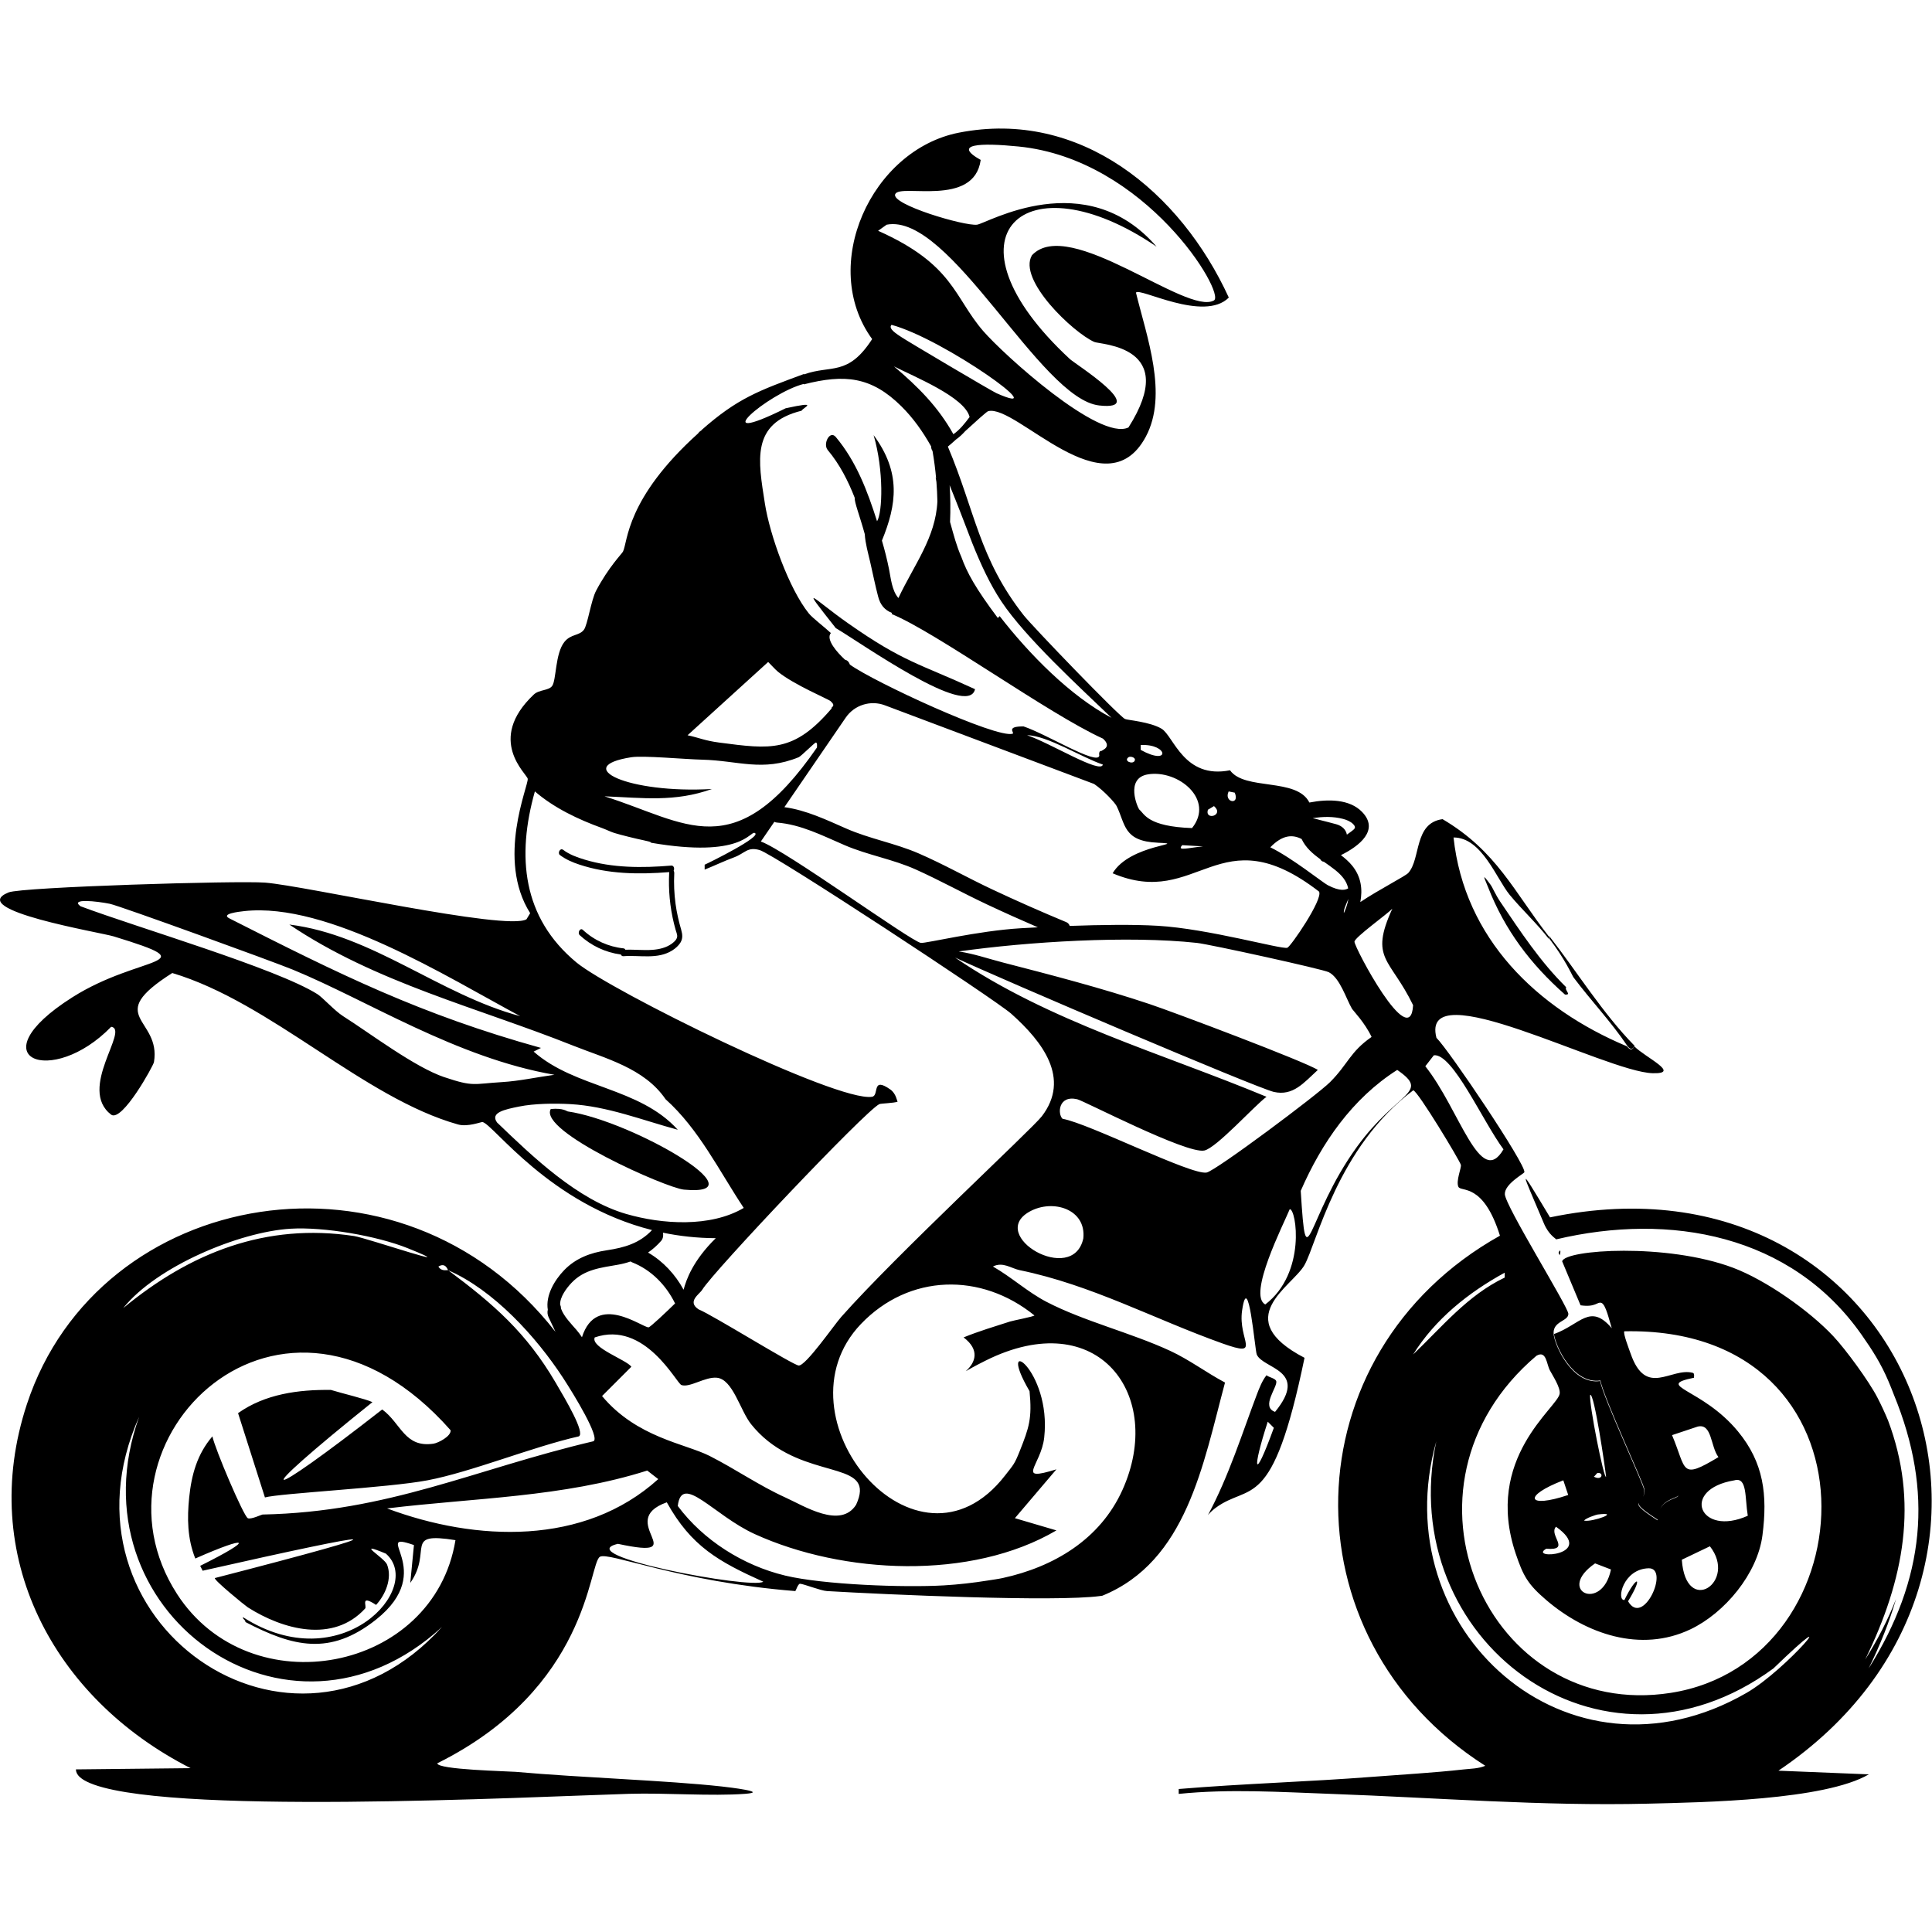<?xml version="1.0" encoding="UTF-8"?>
<svg xmlns="http://www.w3.org/2000/svg" id="Layer_2" viewBox="0 0 1200.18 1200">
  <defs>
    <style>.cls-1{fill:#000;}.cls-1,.cls-2{stroke-width:0px;}.cls-2{fill:none;}</style>
  </defs>
  <g id="Layer_1-2">
    <path class="cls-1" d="M605.7,428.13c-34.72-15.99-44.27-16.65-78.91-40.97-21.92-15.39-31.17-26.84-7.59,3.03,16.28,9.61,82.33,56.55,86.5,37.94Z"></path>
    <path class="cls-1" d="M1010.89,649.69c.21.09,2.55,4.06,4.55,0-19.79-20.09-35.72-46-53.11-68.29v1.52c10.2,13.3,14.32,23.14,15.18,24.28,10.78,14.37,23.35,27.53,33.39,42.49Z"></path>
    <path class="cls-1" d="M931.97,560.16c-3.02-4.45-4.73-8.81-6.07-10.62-6.09-8.25-3.62-3.88-1.52,1.52,10.44,26.78,26.48,47.92,47.8,66.77,4.45.33-.49-2.72.76-4.55-16.05-15.73-28.44-34.66-40.97-53.11Z"></path>
    <path class="cls-1" d="M969.26,776.75c-.63.49-1,.99-1.04,1.52.22.52.43,1.03.64,1.52.36-.84.59-1.86.4-3.03Z"></path>
    <path class="cls-1" d="M352.76,690.45c-.76-.11-2.72-2.24-10.62-1.52-7.9,13.89,71.79,49.06,82.71,50.08,49.38,4.61-32.49-42.82-72.08-48.56Z"></path>
    <path class="cls-1" d="M342.13,688.93c-1.63.15-3.04.34-4.25.57,1.21-.23,2.62-.42,4.25-.57Z"></path>
    <path class="cls-1" d="M962.9,756.26c-21.25-35.39-17.74-29.26-3.79,3.79,3.02,7.15,7.35,9.29,7.59,9.86,70.71-16.76,145.99-3.06,189.69,59.18,6.83,9.73,12.01,17.85,16.69,28.83,1.23,2.88,2.37,5.75,3.46,8.6,24.72,60.17,19.15,114.57-15.69,169.91,7.08-14.46,12.83-28.79,16.98-43.08-4.88,12.53-11.26,25.02-19.16,37.57,24.4-49.89,33.17-98.19,14.2-148.54-1.99-4.78-4.2-9.58-6.71-14.4-5.22-10.05-19.46-29.57-27.32-37.94-14.9-15.88-41.79-34.79-62.22-42.49-41.11-15.49-104.5-11.35-106.19-3.99,4.7,11.24,5.44,12.99,11.43,27.31,9.52,1.38,10.3-2.36,12.9-1.52,2.84.93,4.93,11.03,6.5,15.76-13.5-15.86-19.49-2.3-35.91,3.63.85,7.3,11.81,31.33,28.83,28.83,2.23,11.09,26.95,63.91,27.32,67.53.22,2.16-.2,3.65-.82,4.77.52-1.08.84-2.48.64-4.43-.37-3.62-25.09-56.44-27.32-67.53-17.03,2.5-27.98-21.54-28.83-28.83-.99-8.52,9.1-8.06,9.11-12.9,0-4.21-39.23-67.03-39.46-74.36-.19-6.36,11.98-12.76,12.14-13.66.9-4.91-46.45-75.26-54.63-83.47-10.7-41.49,105.07,21.21,134.3,22,17.95.49-4.56-9.77-11.38-16.69-2,4.06-4.34.09-4.55,0-56.08-23.51-100.99-66.99-107.75-129.75,17.56-.06,26.61,25.58,34.9,35.66,7.64,9.28,16.98,17.8,24.28,27.32v-1.52c-21.58-27.65-32.36-53.01-66.01-72.84-17.88,2.4-13.37,24.49-21.25,33.39-1.77,2-18.19,10.33-29.83,18.11,1.48-7.8.61-15.65-5.06-22.62-2.04-2.51-4.45-4.59-6.99-6.52,11.48-5.67,24.09-15.57,13.1-26.89-7.71-7.94-20.98-8.07-32.69-5.79-7.83-15.67-40.17-7.22-49.31-20.04-28.65,5.7-34.97-21.26-42.49-25.8-7.22-4.36-21.33-5.34-22.76-6.07-4.02-2.03-57.55-57.58-62.98-64.5-27.7-35.32-30.05-64.45-47.04-104.71.93-.71,2.77-2.33,5.05-4.39,2.11-1.49,3.99-3.27,5.73-5.21,6.42-5.86,13.33-12.16,14.26-12.4,17.44-4.49,72.73,62.66,97.88,15.93,14.11-26.21.49-62.51-6.07-89.54,1.74-3.69,42.2,18.61,57.67,3.04-29.89-65.26-91.96-117.3-167.69-102.44-54.44,10.69-87.12,82.6-53.87,128.23-15.14,23.43-25.58,15.84-42.31,21.94v-.28c-27.97,10.34-41.19,14.96-63.74,34.9,0,.06,0,.12,0,.18-.83.43-1.58,1.09-2.1,1.88-44.95,40.54-43.59,67.35-46.63,73.39-.66,1.32-8.88,9.5-16.69,24.28-3.17,6.01-5.27,21.2-7.59,24.28-2.91,3.86-8.1,2.5-12.14,7.59-5.76,7.26-4.93,23.63-7.59,27.32-2.15,2.98-8.09,2.2-11.38,5.31-29.87,28.2-4.17,49.41-3.79,52.36.54,4.27-19.74,49.88,1.52,83.47q-1.14,1.9-2.28,3.79c-12.18,7.43-137.53-20.84-162.38-22.76-17.16-1.33-151.06,2.72-159.34,6.07-27.04,10.94,57.24,24.86,65.25,27.32,59.78,18.31,16.67,10.95-25.8,37.94-59.86,38.04-12.57,56.2,24.28,18.21,11.55,1.64-21.11,38.46,0,54.63,6.89,4.69,26.19-30.47,26.56-32.63,4.65-27.67-32.08-27.81,11.38-55.39,61.42,18.35,118.76,77.61,177.55,94.09,6.03,1.69,14.43-1.68,15.18-1.52,6.84,1.47,41.57,51.06,105.3,67.12-7.72,8.19-17.04,10.89-28.09,12.55-10.14,1.52-19.35,4.91-26.58,12.45-5.93,6.19-11.54,15.6-10.07,24.49-.42,1.54-.16,3.26.51,4.7,1.4,3.03,2.83,6.05,4.27,9.05-96.24-123.46-283.89-90.15-328.37,44.91-31.02,94.19,16.38,182.79,101.68,226.12q-35.66.38-71.32.76c.43.27-.87,3.75,6.83,7.59,43.16,21.52,275.67,9.41,336.9,7.59,22.8-.68,50.92,1.57,72.08,0,14.97-1.11-9.98-4.06-14.42-4.55-34.64-3.82-86.81-5.42-128.23-9.11-4.25-.38-48.75-1.31-48.56-5.31,94.06-46.78,93.94-123.47,100.92-128.23,5.1-3.48,48.84,15.46,121.4,21.25.4.03,1.69-4.65,3.04-4.55,2.51.19,12.85,4.33,16.69,4.55,36.42,2.14,141.94,6.91,169.97,3.04.37-.05.73-.11,1.1-.16,52.3-21.33,62.53-81.41,76.2-132.42-11.51-6.1-22.14-14.18-34.15-19.73-24.4-11.27-53.43-18.31-76.64-30.35-11.83-6.14-21.83-15.42-33.39-22,6.2-3.14,11.28,1.16,16.69,2.28,44.76,9.21,83.49,30.4,125.96,45.53,25.08,8.94,9.41-1.86,12.14-20.49,3.86-26.29,7.97,24.6,9.1,27.32,3.75,9.01,32.83,9.45,11.38,35.66-9.01-3.14,1.52-15.31.76-18.97-.39-1.9-4.88-2.58-6.07-3.79-2.7,3.32-4.57,8.19-6.07,12.14-8.73,22.97-17.41,50.8-30.32,74.72,1.42-1.63,2.94-3.1,4.61-4.35,21.6-16.13,35.26,4.15,55.39-93.33-46.86-24.4-7.55-44.25,0-57.67,7.68-13.64,20.27-73.01,67.53-108.5,2.74.23,28.9,43.63,29.59,46.29.46,1.77-3.22,10.14-1.52,13.66,1.65,3.41,15.42-2.85,25.8,30.35-130.53,73.04-134.33,249.62-9.1,329.31-4.41,1.84-9.06,1.76-13.66,2.28-18.44,2.06-37.6,3.11-56.15,4.55-40.16,3.13-80.49,4.23-120.65,7.59v3.04c31.48-3.22,63.35-1.14,94.85,0,65.55,2.37,130.87,7.66,196.52,6.07,35.09-.85,109.91-2.16,137.34-18.21q-28.08-1.14-56.15-2.28c183.94-124.04,82.2-390.37-141.89-343.73ZM787.54,883.18q1.9,1.9,3.79,3.79c-12.78,35.23-13.43,25.87-3.79-3.79ZM834.18,508.67c2.29.6,4.78,1.58,6.46,3.31,2.18,2.24.69,3.05-1.38,4.66-.83.64-1.69,1.25-2.56,1.84-.59-3.13-2.99-5.43-6.59-6.45-3.5-.99-7.06-1.83-10.58-2.74-1.33-.35-2.71-.79-4.1-1.02,6.32-1.04,12.79-1.14,18.76.41ZM808.58,521.19s.04.1.06.14c2.56,5.35,6.86,9.01,11.48,12.37.49.93,1.23,1.57,2.27,1.62,2.4,1.68,4.82,3.34,7.07,5.15,3.86,3.12,7.06,6.61,8.05,11.39-1.43.86-4.73,2.2-12.72-1.99-3.2-1.68-22.16-16.92-35.66-23.52,7.56-7.78,13.72-8.07,19.44-5.16ZM837.62,558.42c-.45,3.03-1.49,5.97-2.78,8.81-.41-1.76,1.35-5.43,2.78-8.81ZM763.25,491.65l3.79.76c3.38,8.1-7.04,6.03-3.79-.76ZM750.36,503.03q1.9-1.14,3.79-2.28c6.66,5.85-5.85,9.18-3.79,2.28ZM708.62,462.81c17.19-.82,18.65,13.32,0,3.04v-3.04ZM713.18,481.02c18.81-2.98,41.53,15.72,27.32,33.39-27.73-.96-29.56-8.86-32.63-11.38-1.07-.88-9.29-19.69,5.31-22ZM747.32,525.79c-9.41.9-16.45,3.11-12.9-.76l12.9.76ZM701.04,470.4c1.11-.81,4.89.12,3.79,2.28-1.19,2.35-7.05.1-3.79-2.28ZM719.25,523.52c20.2.84-17.4.81-28.07,18.97,53.32,22.64,65.89-36.74,128.23,11.38,2.65,4.72-17.74,34.38-19.73,34.9-3.94,1.04-48.92-11.8-80.43-13.66-15.22-.9-35.58-.61-54.73.08-.34-1.02-1.02-1.88-2.1-2.33-15.51-6.45-30.89-13.23-46.09-20.38-15.35-7.22-30.22-15.66-45.78-22.39-14.55-6.29-30.28-9-44.86-15.39-12.46-5.46-24.87-11.44-38.42-13.28,12.06-17.6,27.2-39.71,38.1-55.62,5.38-7.85,15.42-11.01,24.33-7.66l129.97,48.87c6.11,4.14,13,11.73,13.99,13.73,5.56,11.29,4.11,21.87,25.59,22.76ZM644.75,576.06c-3.67.19-7.19.38-10.49.57-26.74,1.55-59.1,9.5-62.22,9.11-5.84-.74-84.27-57.72-99.4-62.98,2.24-3.27,5.12-7.46,8.4-12.25.42.25.91.41,1.48.46,15.15,1.2,28.53,8.2,42.26,14.09,14.38,6.17,29.98,8.7,44.22,15.12,14.9,6.71,29.26,14.67,44.05,21.62,10.48,4.93,21.05,9.67,31.68,14.26ZM638.06,456.74c12.43.1,33.91,13.81,47.04,18.21-1.17,6.17-32.91-13.52-47.04-18.21ZM593.72,310.88c3.54,8.8,6.85,17.77,10.3,26.61,5.19,12.9,10.85,25.35,18.2,36.35,14.99,22.43,48.21,52.78,68.29,72.08-25.73-13.54-51.39-39.84-69.51-63.17-.32.32-.68.68-1.15,1.15-13.85-18.49-19.14-28.13-22.65-37.93-3.05-6.96-4.64-13.2-7.02-21.71.32-7.6.24-15.22-.25-22.81,1.29,3.12,2.55,6.27,3.79,9.43ZM592.26,269.75c-9.54-17.13-21.97-29.48-36.91-42.16,12.38,6.36,43.95,19.02,46.98,31.46-2.93,3.9-6.03,7.9-10.07,10.69ZM619.09,244.29c-3.14-1.39-55.67-32.49-59.18-34.9-2.29-1.57-8.52-5.22-6.07-7.59,32.59,8.79,102.68,59.02,65.25,42.49ZM550.8,139.58c39.44-7.7,95.21,108.2,132.03,112.3,31.54,3.51-14.82-25.69-18.21-28.83-82.95-76.9-27.83-125.58,53.87-69.81-44.12-51.05-105.51-14.39-111.54-13.66-7.87.96-53.62-12.58-50.84-18.97,2.97-6.83,49.06,8.5,53.11-21.25-17.72-9.99-.41-10.73,23.52-8.35,79.22,7.9,128.8,91.36,121.4,95.61-16.8,9.65-89.95-52.66-113.06-28.07-9.07,15.21,25.61,48.08,38.7,53.87,3.95,1.75,53.46,2.35,21.25,53.11-18.04,8.78-77.63-45.3-90.29-59.94-18.15-20.99-18.25-41.28-65.25-62.22l5.31-3.79ZM499.29,238.49v.29c25.44-6.49,42.02-4.87,60.7,13.66,7.35,7.29,13.3,15.73,18.42,24.83.02,1.1.31,2.14.89,2.88,0,.02,0,.03,0,.05.99,5.69,1.73,11.4,2.24,17.12-.11-.29-.21-.58-.32-.87.19,1,.35,1.98.5,2.96.32,4.02.52,8.03.6,12.05-1.06,22.57-14.51,39.39-24.22,60.04-4.05-4.53-4.72-12.47-5.82-17.91-1.21-6-2.69-11.92-4.42-17.77,9.19-22.44,12.02-42.25-5.16-65.51,6.44,21.99,5.54,48.1,2.14,53.5-5.95-18.69-12.85-37.1-25.63-52.34-3.73-4.45-8.18,4.31-5.02,8.08,7.43,8.86,12.62,19.07,16.8,29.74-.4,2.33,3.07,11.08,6.21,22.49.37,5.95,2.08,11.76,3.42,17.59,1.62,7.07,3.05,14.23,4.89,21.24,1.36,5.17,4,8.35,8.64,10.17-.08.22-.17.44-.25.66,27.47,11.19,97.41,62.04,131.27,77.4,5.85,5.3-.62,7.13-.76,7.59-.05.16-2.08-.53-1.52,3.04-1.17,6.17-32.91-13.52-47.04-18.21-11.58-.09-5.15,4.05-6.83,4.55-10.04,2.99-85.94-32.06-101.07-42.96-.47-1.48-1.48-2.71-3.04-3.04-4.74-4.4-12.11-12.55-8.77-16.56-3.37-3.22-11.41-9.35-13.66-12.14-12.29-15.25-24.29-48.86-27.32-68.29-4.13-26.56-8.89-49.85,22.76-57.67,1.41-2.25,11.37-6.14-9.86-1.52-51.4,25.47-11.06-9.32,11.2-15.13ZM477.2,411.22c1.7,1.64,4.36,4.68,6.07,6.07,9.89,8.06,31.22,16.98,32.63,18.21,3.87,3.39.04,3.59.76,4.55-23.5,27.55-37.86,25.43-69.81,21.25-9.32-1.22-12.65-3.07-19.73-4.55q25.04-22.76,50.08-45.53ZM392.21,470.4c7.33-1.15,33.01,1.25,44.01,1.52,22.34.54,37.39,7.67,59.94-1.52,1.49-.61,9.92-9.1,10.62-9.11,1.21-.02.62,2.96.76,3.04-51.47,74.55-81.2,46.29-132.03,30.35,23.67.93,43.64,3.76,66.77-4.55-51.83,3.01-87.78-13.83-50.08-19.73ZM276.12,669.2c-18.56-6.26-46.29-27.38-62.98-37.94-5.17-3.27-12.67-11.59-15.93-13.66-25.41-16.04-111.74-41.33-147.2-54.63-6.7-5.01,10.03-3.16,18.21-1.52,5.93,1.19,101.31,35.82,113.82,40.97,46.47,19.14,101.56,54.74,162.38,65.25-10.69,1.43-21.9,3.92-32.63,4.55-17.74,1.05-17.46,3.1-35.66-3.04ZM389.18,754.18c-30.4-8.79-58.11-35.45-80.43-56.91-4.35-6.13,4.66-8.04,13.66-9.86,9.44-1.92,22.22-2.06,31.87-1.52,22.96,1.28,44.76,9.98,66.77,15.93-24.07-26.55-63.59-25.69-89.54-48.56l4.55-2.28c-75.21-20.92-124.77-45.6-193.49-80.43-5.82-2.89,5.96-4.2,9.11-4.55,52.12-5.77,126.18,41.01,171.48,65.25-50.02-13.35-91.63-50.46-143.41-56.91,53.56,36.11,116.85,51.53,176.04,75.12,20.43,8.14,44.5,14.04,57.67,33.39h0c20.78,18.62,33.29,44.55,48.56,67.53-20.76,12.23-50.81,10.16-72.84,3.79ZM410.74,770.8c1.17-1.34,1.44-3.29,1.11-5.04,10.23,2.12,21.17,3.36,32.81,3.41-14.28,14-18.37,25.86-20.01,32.03-5.08-9.41-12.76-17.72-22.06-23.09,2.96-2.06,5.69-4.48,8.15-7.3ZM369.45,830.82c31.25-10.73,50.73,28.52,53.87,29.59,5.2,1.77,14.73-5.26,22-4.55,9.95.97,14.43,20.25,21.25,28.83,3.07,3.87,6.73,7.53,10.62,10.62,29.67,23.52,66.82,12.84,54.63,39.46-9.69,15.2-32.23.78-44.01-4.55-16.19-7.33-31.1-17.73-47.04-25.8-15.13-7.66-45.21-11.35-66.77-37.18q9.11-9.11,18.21-18.21c-3-4.29-25.48-11.92-22.76-18.21ZM355.06,796.89c8.03-8.42,18.18-9.34,29.03-11.27,2.62-.47,5.17-1.13,7.63-1.99.27.21.57.39.92.53,11.9,4.67,21.16,14.19,26.72,25.55-5.69,5.58-15.43,14.75-16.43,14.84-3.77.33-32.42-22.12-41.42,6.16-1.01-1.6-2.19-3.14-3.42-4.58-3.04-3.52-7.92-8.44-9.58-13.21,0-.85-.18-1.66-.53-2.33-.33-4.83,4.07-10.54,7.09-13.71ZM180.51,763.29c20.58-1.25,53.67,4.42,72.84,12.14,38.2,15.38-25.49-6.39-33.39-7.59-54.71-8.28-101.72,10.29-143.41,44.77,20.56-25.81,72.07-47.39,103.95-49.32ZM86.43,880.14c-43.15,120.39,92.29,218.69,188.18,130.51-92.97,103.03-244.74-3.58-188.18-130.51ZM109.95,990.16c-61.1-94.72,65.26-220.15,169.97-101.68.4,3.77-7.72,7.91-10.62,8.35-18.02,2.68-20.09-12.63-31.87-21.25-75.05,58.62-85.82,59.41-6.07-4.55-4.08-1.95-18.91-5.48-25.8-7.59-20.09-.26-40.88,2.5-57.67,14.42l16.69,52.36c9.36-2.6,76.57-5.99,100.92-10.62,27.51-5.23,65.18-20.79,94.09-27.32,4.04-2.15-8.06-22.56-14.42-33.39-18.24-31.09-38.35-48.62-66.77-69.81-.48-.36-4.05,1.1-6.07-2.28,4.57-2.84,5.77,2.15,6.07,2.28,28.33,12.3,54.73,41.4,71.32,66.77,6.91,10.57,23.14,37.2,18.97,39.46-73.96,17.38-127.11,43.94-205.63,45.53-.47,0-7.24,3.23-9.11,2.28-2.69-1.37-20.47-43.24-22-50.84-9.54,11.13-12.99,24-14.42,37.94-1.32,12.85-1.17,25.49,3.79,37.94,33.53-14.8,37.37-12.5,3.04,4.55l1.52,3.04c114.44-25.86,131.8-27.52,7.59,4.55-.88,1.05,18.78,17.12,20.49,18.21,21.88,13.9,53,22.36,72.84.76,1.33-1.45-3.38-9,6.83-2.28,5.8-6.26,10.14-16.54,6.83-25.04-1.69-4.34-20.77-15.17-.76-6.83,24.24,21.1-27.74,78.61-88.78,39.46-.23,1.35,1.73,1.68,1.52,3.03,29.46,15.33,52.52,21.26,81.19-1.52,38.95-30.95-4.21-55.82,23.52-46.29q-1.14,11.76-2.28,23.52c14.14-20.19-4.69-31.8,28.07-26.56-13.41,82.18-127.64,103.71-173,33.39ZM240.46,937.05c54.15-6.6,109.11-6.86,161.62-23.52q3.41,2.66,6.83,5.31c-45.98,41.56-113.26,38.86-168.45,18.21ZM383.87,959.05c48.3,10.4-2.48-14.11,30.35-25.8,15.2,27.42,32.29,36.87,59.94,49.32-6.99,4.87-120.96-16.43-90.29-23.52ZM642.61,817.16c-.34.72-13.16,3.14-15.18,3.79-9.64,3.11-19.45,6.02-28.83,9.86,21.1,16.04-16.44,29.44,13.66,14.42,70.05-34.96,111.55,21.69,84.98,80.43-13.84,30.61-42.57,47.72-74.36,54.63-2.76.6-6.23,1.06-9.11,1.52-8.81,1.42-18.4,2.52-27.32,3.04-24.9,1.45-74.88-.39-98.64-6.07-.08,0-.14-.02-.19-.05-25.9-6.24-50.67-21.83-66.58-43.2,2.44-20.79,22.29,5.83,47.8,17.45,54.85,24.99,134.36,28.92,187.42-2.28q-12.9-3.79-25.8-7.59,12.9-15.18,25.8-30.35c-25.94,8.02-9.54-2.25-7.59-19.73,4.73-42.35-30.92-66.24-9.11-28.83,1.67,16.92-.32,22.71-6.07,37.18-3.34,8.4-3.89,8.44-9.11,15.18-55.11,71.11-144.66-36.52-89.54-94.09,29.91-31.24,74.62-32.17,107.75-5.31ZM522.72,817.92c-4.73,5.35-22.16,30.64-26.56,30.35-3.56-.23-53.63-31.45-62.22-34.9-7.33-4.83.64-9.44,2.28-12.14,6.89-11.39,101.31-111.12,110.02-115.33.93-.45,9.03-.62,11.38-1.52-.38-.23-.88-5.01-4.55-7.59-11.91-8.36-6.65,3.83-11.38,4.55-21.96,3.37-162.37-65.86-183.62-83.47-33.64-27.87-37.16-65.97-25.8-106.23,11.98,10.32,26.94,17.4,41.73,22.76,2.44.89,5.32,2.33,7.59,3.04,4.29,1.33,13.67,3.62,18.21,4.55,5.84,1.19,4.32,1.48,4.55,1.52,56.78,9.78,61.4-7.31,64.5-6.07,5.05,2.02-28.15,18.41-31.11,19.73v3.04c6.05-2.42,12.18-5.35,18.21-7.59,6.96-2.58,8.25-6.74,15.93-4.55,8.97,2.55,146.59,93.01,156.31,101.68,19.35,17.26,37.1,40.14,18.97,63.74-6.08,7.91-90.6,86.22-124.44,124.44ZM672.96,769.36c-6.47,29.51-59.96-1.85-33.39-16.69,14.42-8.05,35.39-1.57,33.39,16.69ZM749.6,728.39c-9.51,1.84-73.06-30.49-89.54-33.39-3.15-2.92-2.71-14.84,9.11-12.14,4.16.95,67.75,34.05,78.91,31.87,7.48-1.46,31.58-28.26,38.7-33.39-64.87-27-135.02-46.62-193.49-86.5,29.17,13.67,187.55,81.11,198.04,83.47,11.91,2.67,18.43-5.48,27.32-13.66-7.8-5.12-89.76-35.99-104.71-40.97-29.95-9.99-60.5-17.91-91.05-25.8-9.09-2.35-17.98-5.45-27.32-6.83,42.81-6.06,105.5-9.95,147.96-5.31,8.05.88,78.21,16.29,81.95,18.21,6.96,3.57,10.73,16.44,14.42,22.76.54.92,8.07,8.7,12.14,17.45-13.43,9.29-14.57,16.83-25.8,28.07-7.97,7.98-70.98,55.05-76.64,56.15ZM786.02,810.33c-11.2-5.63,11.39-49.94,15.18-59.18,4.06-.2,10.45,39.6-15.18,59.18ZM842.93,712.45c-31.72,43.71-31.24,85.9-34.9,27.32,12.99-29.8,32.01-57.37,59.94-75.12,20.92,14.47.18,13.05-25.04,47.8ZM841.41,584.98c.13-2.69,20.36-17.12,23.52-20.49-14.43,31.53-1.23,30.65,12.9,59.94-1.63,29.92-36.59-36.06-36.42-39.46ZM1018.12,933.35c-.72,1.69,1.06,3.79,11.56,10.64,0,.15-.01.3,0,.45-11.38-7.4-12.66-9.31-11.55-11.09ZM1024.27,974.23c13.04-.06-3.46,36.82-12.9,20.49,9.79-15.99,5.37-16.44-2.28-.76-5.08.33-.86-19.41,15.18-19.73ZM987.85,866.48c2.49-1.26,9.28,45.09,9.86,50.84-1.15,2.61-10.89-46.23-9.86-50.84ZM990.13,917.32c.91-.66,1.82-2.21,2.28-2.28,3.99-.57,3.02,5.17-2.28,2.28ZM992.41,940.84c15.26-1.92-3.24,4.86-8.35,3.79.97-1.58,7.7-3.71,8.35-3.79ZM990.89,971.19q4.93,1.9,9.86,3.79c-5.53,26.95-34.46,13.15-9.86-3.79ZM966.61,948.43c25.57,18.15-17.77,20.4-6.07,13.66,15.79,1.26,1.21-8.55,6.07-13.66ZM974.19,928.7c-25.6,8.62-28.56.69-3.04-9.11l3.04,9.11ZM954.47,842.2c6.22-3.56,6.2,5.11,8.35,9.11,1.84,3.42,6.56,10.6,6.07,14.42-1.11,8.67-47.31,39.94-27.32,99.4,4.71,13.99,7.57,19.07,18.97,28.83,24.68,21.14,58.68,32.88,89.54,18.21,21.27-10.11,41.68-34.49,44.77-58.43,3.24-25.15.79-45.11-15.18-64.5-22.3-27.08-52.61-28.13-27.32-33.39-.19-.09.57-2.69-.76-3.03-13.61-3.59-29.09,15.7-38.7-12.14-.68-1.98-4.96-13.01-3.79-13.66,162.95-3.41,153.48,205.06,28.83,224.6-113.7,17.82-179.25-128.16-83.47-209.42ZM1077.39,919.6c8.07-2.3,6.49,10.64,8.35,22-29.91,13.43-42.16-16.38-8.35-22ZM1044.76,968.92l17.45-8.35c17.33,22.06-14.98,43.92-17.45,8.35ZM1038.69,891.52q7.97-2.66,15.93-5.31c8.99-2.13,7.88,12.3,12.9,18.97-23.92,14.37-19.62,8.13-28.83-13.66ZM1042.65,929.07c-.44,1.77-7.88,2.15-11.29,8.07,3.1-5.83,10.02-6.53,11.29-8.07ZM885.42,662.37l5.31-6.83c11.77-1.25,30.31,41.01,43.25,58.43-14.48,24.89-27.29-24.94-48.56-51.6ZM877.83,841.44c13.79-22.09,34.32-38.46,56.91-50.84v3.04c-22.99,10.96-38.93,30.6-56.91,47.8ZM892.25,895.32c-26,123.16,101.98,219.9,209.42,141.13,47.27-45.67,8.43.68-16.69,15.18-111.1,64.11-225.55-39.71-192.73-156.31Z"></path>
    <path class="cls-1" d="M423.24,577.82c-1.57-5.37-2.83-10.77-3.58-16.32-.85-6.31-1.12-12.68-.8-19.03.03-.53-.08-1.13-.38-1.57.67-1.18.17-3.33-1.48-3.19-17.92,1.51-36.45,1.55-53.82-3.71-4.66-1.41-9.43-3.11-13.35-6.07-1.89-1.43-3.61,2.03-2.01,3.23,3.64,2.74,7.77,4.51,12.07,5.93,4.45,1.47,8.99,2.61,13.6,3.45,9.2,1.67,18.57,2.16,27.91,1.97,4.79-.1,9.58-.37,14.36-.75-.03.11-.04.21-.05.32-.55,10.68.44,21.35,2.99,31.74.3,1.22.62,2.44.97,3.65.35,1.22.87,2.48,1.01,3.74.23,2.08-1.75,3.82-3.28,4.96-3.44,2.56-7.82,3.56-12.02,3.88-5.62.43-11.26-.29-16.89-.05-.21-.46-.58-.8-1.15-.86-9.42-.99-18.32-5.02-25.25-11.48-1.73-1.61-3.47,1.87-2.01,3.23,7.05,6.57,16.07,10.82,25.62,12.07.26.64.78,1.11,1.58,1.05,10.14-.79,21.37,2.21,30.52-3.7,1.87-1.21,3.65-2.77,4.85-4.67,1.57-2.47,1.36-5.12.57-7.83Z"></path>
    <rect class="cls-2" x=".18" width="1200" height="1200"></rect>
  </g>
</svg>
